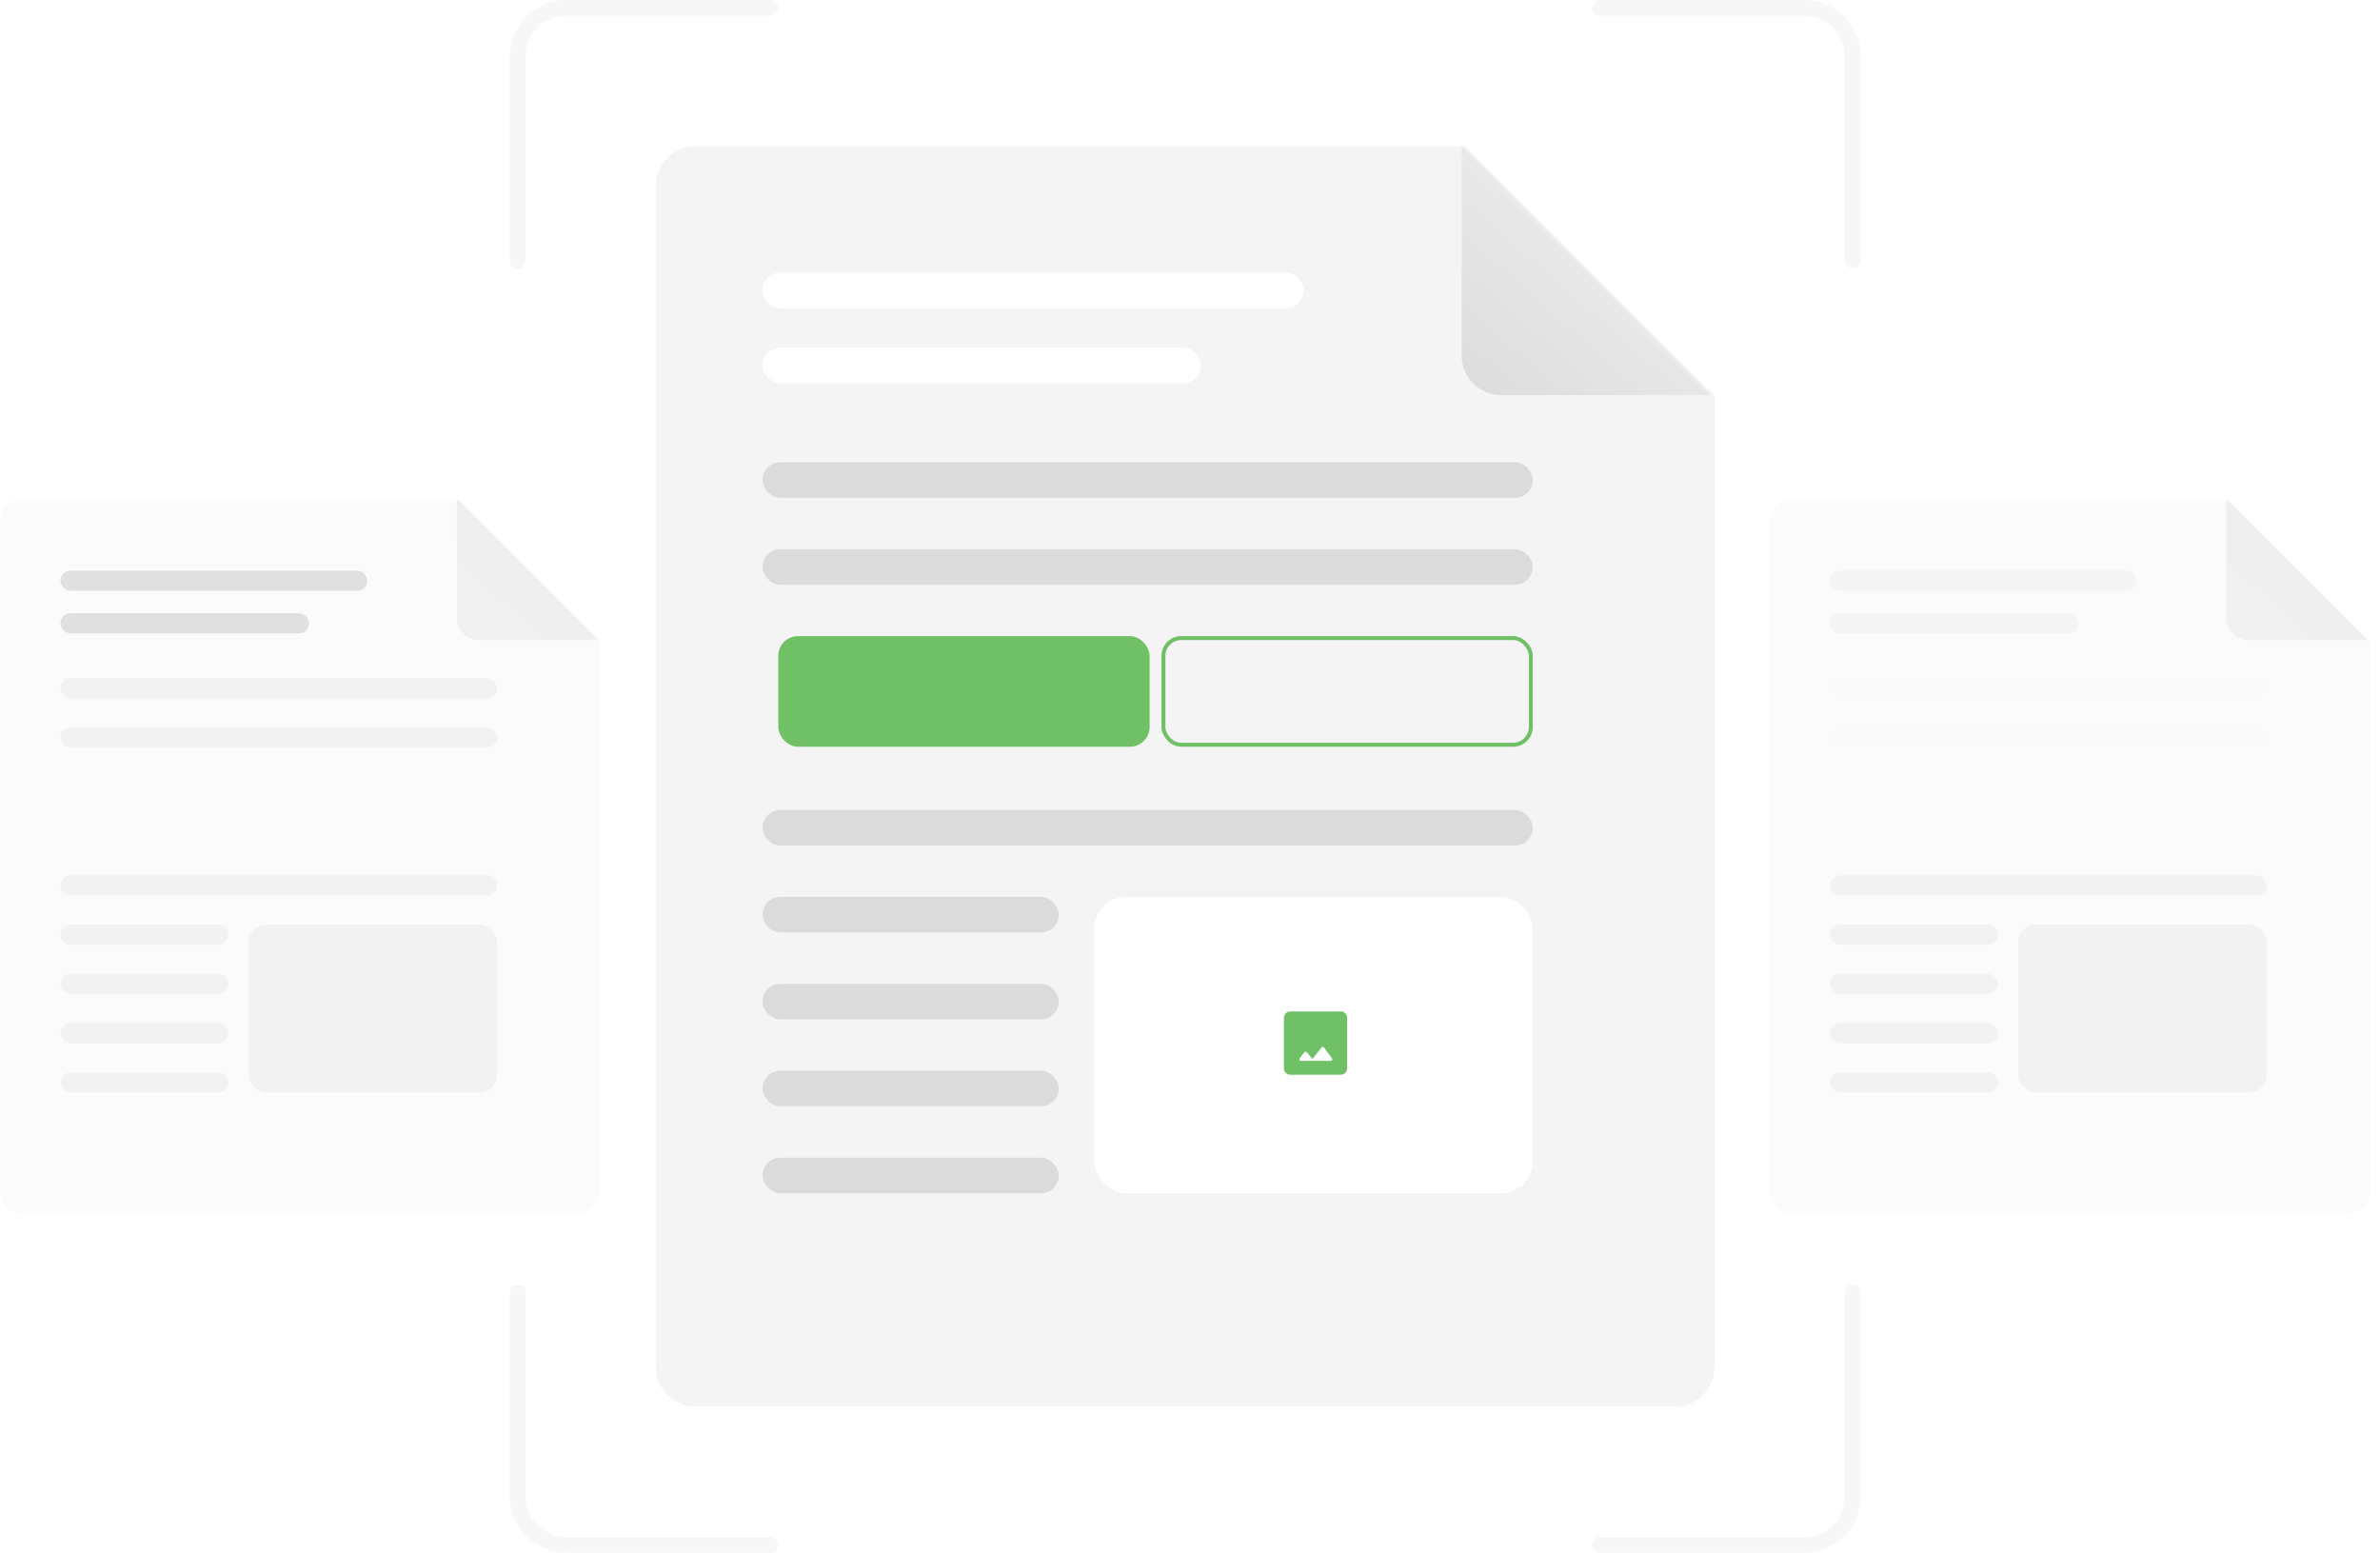 <svg width="538" height="351" viewBox="0 0 538 351" fill="none" xmlns="http://www.w3.org/2000/svg">
<g opacity="0.36">
<path fill-rule="evenodd" clip-rule="evenodd" d="M535.659 144.676L503.769 112.786H405.062C402.266 112.786 400 115.052 400 117.848V269.199C400 271.995 402.266 274.261 405.062 274.261H530.597C533.393 274.261 535.659 271.995 535.659 269.199V144.676Z" fill="#F4F4F4"/>
<g filter="url(#filter0_d_2913_3181)">
<path fill-rule="evenodd" clip-rule="evenodd" d="M503.77 139.614C503.77 142.41 506.036 144.676 508.831 144.676H535.66L503.77 112.786V139.614Z" fill="url(#paint0_linear_2913_3181)"/>
</g>
<rect x="413.672" y="128.983" width="69.348" height="4.556" rx="2.278" fill="#E0E0E0"/>
<rect x="413.672" y="153.281" width="98.707" height="4.556" rx="2.278" fill="#F2F2F2"/>
<rect x="413.672" y="164.418" width="98.707" height="4.556" rx="2.278" fill="#F2F2F2"/>
<rect x="413.672" y="197.825" width="98.707" height="4.556" rx="2.278" fill="#DBDBDB"/>
<rect x="413.672" y="208.963" width="37.964" height="4.556" rx="2.278" fill="#DBDBDB"/>
<rect x="413.672" y="220.099" width="37.964" height="4.556" rx="2.278" fill="#DBDBDB"/>
<rect x="413.672" y="231.234" width="37.964" height="4.556" rx="2.278" fill="#DBDBDB"/>
<rect x="413.672" y="242.371" width="37.964" height="4.556" rx="2.278" fill="#DBDBDB"/>
<rect x="413.672" y="138.602" width="56.187" height="4.556" rx="2.278" fill="#E0E0E0"/>
<rect x="456.188" y="208.963" width="56.187" height="37.964" rx="4.05" fill="#DBDBDB"/>
</g>
<g opacity="0.36">
<path fill-rule="evenodd" clip-rule="evenodd" d="M135.659 144.676L103.769 112.786H5.062C2.266 112.786 0 115.052 0 117.848V269.199C0 271.995 2.266 274.261 5.062 274.261H130.597C133.393 274.261 135.659 271.995 135.659 269.199V144.676Z" fill="#F4F4F4"/>
<g filter="url(#filter1_d_2913_3181)">
<path fill-rule="evenodd" clip-rule="evenodd" d="M103.77 139.614C103.77 142.41 106.036 144.676 108.831 144.676H135.66L103.77 112.786V139.614Z" fill="url(#paint1_linear_2913_3181)"/>
</g>
<rect x="13.672" y="128.983" width="69.348" height="4.556" rx="2.278" fill="#A8A8A8"/>
<rect x="13.672" y="153.281" width="98.707" height="4.556" rx="2.278" fill="#DBDBDB"/>
<rect x="13.672" y="164.418" width="98.707" height="4.556" rx="2.278" fill="#DBDBDB"/>
<rect x="13.672" y="197.825" width="98.707" height="4.556" rx="2.278" fill="#DBDBDB"/>
<rect x="13.672" y="208.963" width="37.964" height="4.556" rx="2.278" fill="#DBDBDB"/>
<rect x="13.672" y="220.099" width="37.964" height="4.556" rx="2.278" fill="#DBDBDB"/>
<rect x="13.672" y="231.234" width="37.964" height="4.556" rx="2.278" fill="#DBDBDB"/>
<rect x="13.672" y="242.371" width="37.964" height="4.556" rx="2.278" fill="#DBDBDB"/>
<rect x="13.672" y="138.602" width="56.187" height="4.556" rx="2.278" fill="#A8A8A8"/>
<rect x="56.188" y="208.963" width="56.187" height="37.964" rx="4.05" fill="#DBDBDB"/>
</g>
<path fill-rule="evenodd" clip-rule="evenodd" d="M387.567 89.296L331.31 33.04H157.183C152.252 33.04 148.254 37.038 148.254 41.97V308.964C148.254 313.896 152.252 317.894 157.183 317.894H378.637C383.569 317.894 387.567 313.896 387.567 308.964V89.296Z" fill="#F4F4F4"/>
<g filter="url(#filter2_d_2913_3181)">
<path fill-rule="evenodd" clip-rule="evenodd" d="M331.309 80.367C331.309 85.299 335.307 89.296 340.238 89.296H387.565L331.309 33.04V80.367Z" fill="url(#paint2_linear_2913_3181)"/>
</g>
<rect x="172.363" y="61.614" width="122.335" height="8.037" rx="4.018" fill="white"/>
<rect x="172.363" y="104.477" width="174.127" height="8.037" rx="4.018" fill="#DBDBDB"/>
<rect x="172.363" y="124.122" width="174.127" height="8.037" rx="4.018" fill="#DBDBDB"/>
<rect x="172.363" y="183.057" width="174.127" height="8.037" rx="4.018" fill="#DBDBDB"/>
<rect x="172.363" y="202.702" width="66.972" height="8.037" rx="4.018" fill="#DBDBDB"/>
<rect x="172.363" y="222.347" width="66.972" height="8.037" rx="4.018" fill="#DBDBDB"/>
<rect x="172.363" y="241.992" width="66.972" height="8.037" rx="4.018" fill="#DBDBDB"/>
<rect x="172.363" y="261.638" width="66.972" height="8.037" rx="4.018" fill="#DBDBDB"/>
<rect x="172.363" y="78.581" width="99.118" height="8.037" rx="4.018" fill="white"/>
<rect x="247.371" y="202.702" width="99.118" height="66.972" rx="7.144" fill="white"/>
<path d="M291.677 242.885C291.266 242.885 290.923 242.747 290.648 242.472C290.373 242.197 290.235 241.854 290.234 241.442V230.041C290.234 229.629 290.372 229.286 290.648 229.011C290.923 228.736 291.267 228.598 291.677 228.598H303.08C303.49 228.598 303.834 228.735 304.109 229.011C304.385 229.287 304.522 229.63 304.522 230.041V241.443C304.522 241.854 304.384 242.197 304.109 242.472C303.834 242.748 303.491 242.886 303.079 242.885H291.677ZM294.081 239.76H300.812C300.957 239.76 301.062 239.695 301.128 239.566C301.195 239.437 301.186 239.309 301.102 239.182L299.298 236.76C299.221 236.664 299.124 236.616 299.009 236.616C298.895 236.616 298.799 236.664 298.721 236.76L296.674 239.348L295.4 237.808C295.322 237.722 295.229 237.68 295.12 237.68C295.011 237.68 294.918 237.728 294.84 237.825L293.81 239.182C293.713 239.309 293.698 239.437 293.765 239.566C293.832 239.695 293.937 239.76 294.081 239.76Z" fill="#70C066"/>
<rect x="175.934" y="143.767" width="83.938" height="25.003" rx="4.465" fill="#70C066"/>
<rect x="262.997" y="144.213" width="83.045" height="24.11" rx="4.018" stroke="#70C066" stroke-width="0.893"/>
<path opacity="0.18" d="M361.672 1.786H407.821C413.896 1.786 418.821 6.711 418.821 12.786V58.935" stroke="#D6D6D6" stroke-width="3.572" stroke-linecap="round"/>
<path opacity="0.18" d="M361.672 349.147H407.821C413.896 349.147 418.821 344.223 418.821 338.147V291.998" stroke="#D6D6D6" stroke-width="3.572" stroke-linecap="round"/>
<path opacity="0.18" d="M174.148 1.786H127.999C121.924 1.786 116.999 6.711 116.999 12.786V58.935" stroke="#D6D6D6" stroke-width="3.572" stroke-linecap="round"/>
<path opacity="0.18" d="M174.148 349.147H127.999C121.924 349.147 116.999 344.223 116.999 338.147V291.998" stroke="#D6D6D6" stroke-width="3.572" stroke-linecap="round"/>
<defs>
<filter id="filter0_d_2913_3181" x="501.239" y="110.761" width="35.94" height="35.939" filterUnits="userSpaceOnUse" color-interpolation-filters="sRGB">
<feFlood flood-opacity="0" result="BackgroundImageFix"/>
<feColorMatrix in="SourceAlpha" type="matrix" values="0 0 0 0 0 0 0 0 0 0 0 0 0 0 0 0 0 0 127 0" result="hardAlpha"/>
<feOffset dx="-0.506"/>
<feGaussianBlur stdDeviation="1.012"/>
<feComposite in2="hardAlpha" operator="out"/>
<feColorMatrix type="matrix" values="0 0 0 0 0 0 0 0 0 0 0 0 0 0 0 0 0 0 0.05 0"/>
<feBlend mode="normal" in2="BackgroundImageFix" result="effect1_dropShadow_2913_3181"/>
<feBlend mode="normal" in="SourceGraphic" in2="effect1_dropShadow_2913_3181" result="shape"/>
</filter>
<filter id="filter1_d_2913_3181" x="101.239" y="110.761" width="35.94" height="35.939" filterUnits="userSpaceOnUse" color-interpolation-filters="sRGB">
<feFlood flood-opacity="0" result="BackgroundImageFix"/>
<feColorMatrix in="SourceAlpha" type="matrix" values="0 0 0 0 0 0 0 0 0 0 0 0 0 0 0 0 0 0 127 0" result="hardAlpha"/>
<feOffset dx="-0.506"/>
<feGaussianBlur stdDeviation="1.012"/>
<feComposite in2="hardAlpha" operator="out"/>
<feColorMatrix type="matrix" values="0 0 0 0 0 0 0 0 0 0 0 0 0 0 0 0 0 0 0.05 0"/>
<feBlend mode="normal" in2="BackgroundImageFix" result="effect1_dropShadow_2913_3181"/>
<feBlend mode="normal" in="SourceGraphic" in2="effect1_dropShadow_2913_3181" result="shape"/>
</filter>
<filter id="filter2_d_2913_3181" x="326.844" y="29.468" width="63.401" height="63.4" filterUnits="userSpaceOnUse" color-interpolation-filters="sRGB">
<feFlood flood-opacity="0" result="BackgroundImageFix"/>
<feColorMatrix in="SourceAlpha" type="matrix" values="0 0 0 0 0 0 0 0 0 0 0 0 0 0 0 0 0 0 127 0" result="hardAlpha"/>
<feOffset dx="-0.893"/>
<feGaussianBlur stdDeviation="1.786"/>
<feComposite in2="hardAlpha" operator="out"/>
<feColorMatrix type="matrix" values="0 0 0 0 0 0 0 0 0 0 0 0 0 0 0 0 0 0 0.05 0"/>
<feBlend mode="normal" in2="BackgroundImageFix" result="effect1_dropShadow_2913_3181"/>
<feBlend mode="normal" in="SourceGraphic" in2="effect1_dropShadow_2913_3181" result="shape"/>
</filter>
<linearGradient id="paint0_linear_2913_3181" x1="531.863" y1="112.786" x2="495.67" y2="154.041" gradientUnits="userSpaceOnUse">
<stop stop-color="#CDCDCD"/>
<stop offset="0.849" stop-color="#D9D9D9"/>
</linearGradient>
<linearGradient id="paint1_linear_2913_3181" x1="131.863" y1="112.786" x2="95.671" y2="154.041" gradientUnits="userSpaceOnUse">
<stop stop-color="#CDCDCD"/>
<stop offset="0.849" stop-color="#D9D9D9"/>
</linearGradient>
<linearGradient id="paint2_linear_2913_3181" x1="380.868" y1="33.04" x2="317.021" y2="105.816" gradientUnits="userSpaceOnUse">
<stop stop-color="#F4F4F4"/>
<stop offset="0.849" stop-color="#D9D9D9"/>
</linearGradient>
</defs>
</svg>
